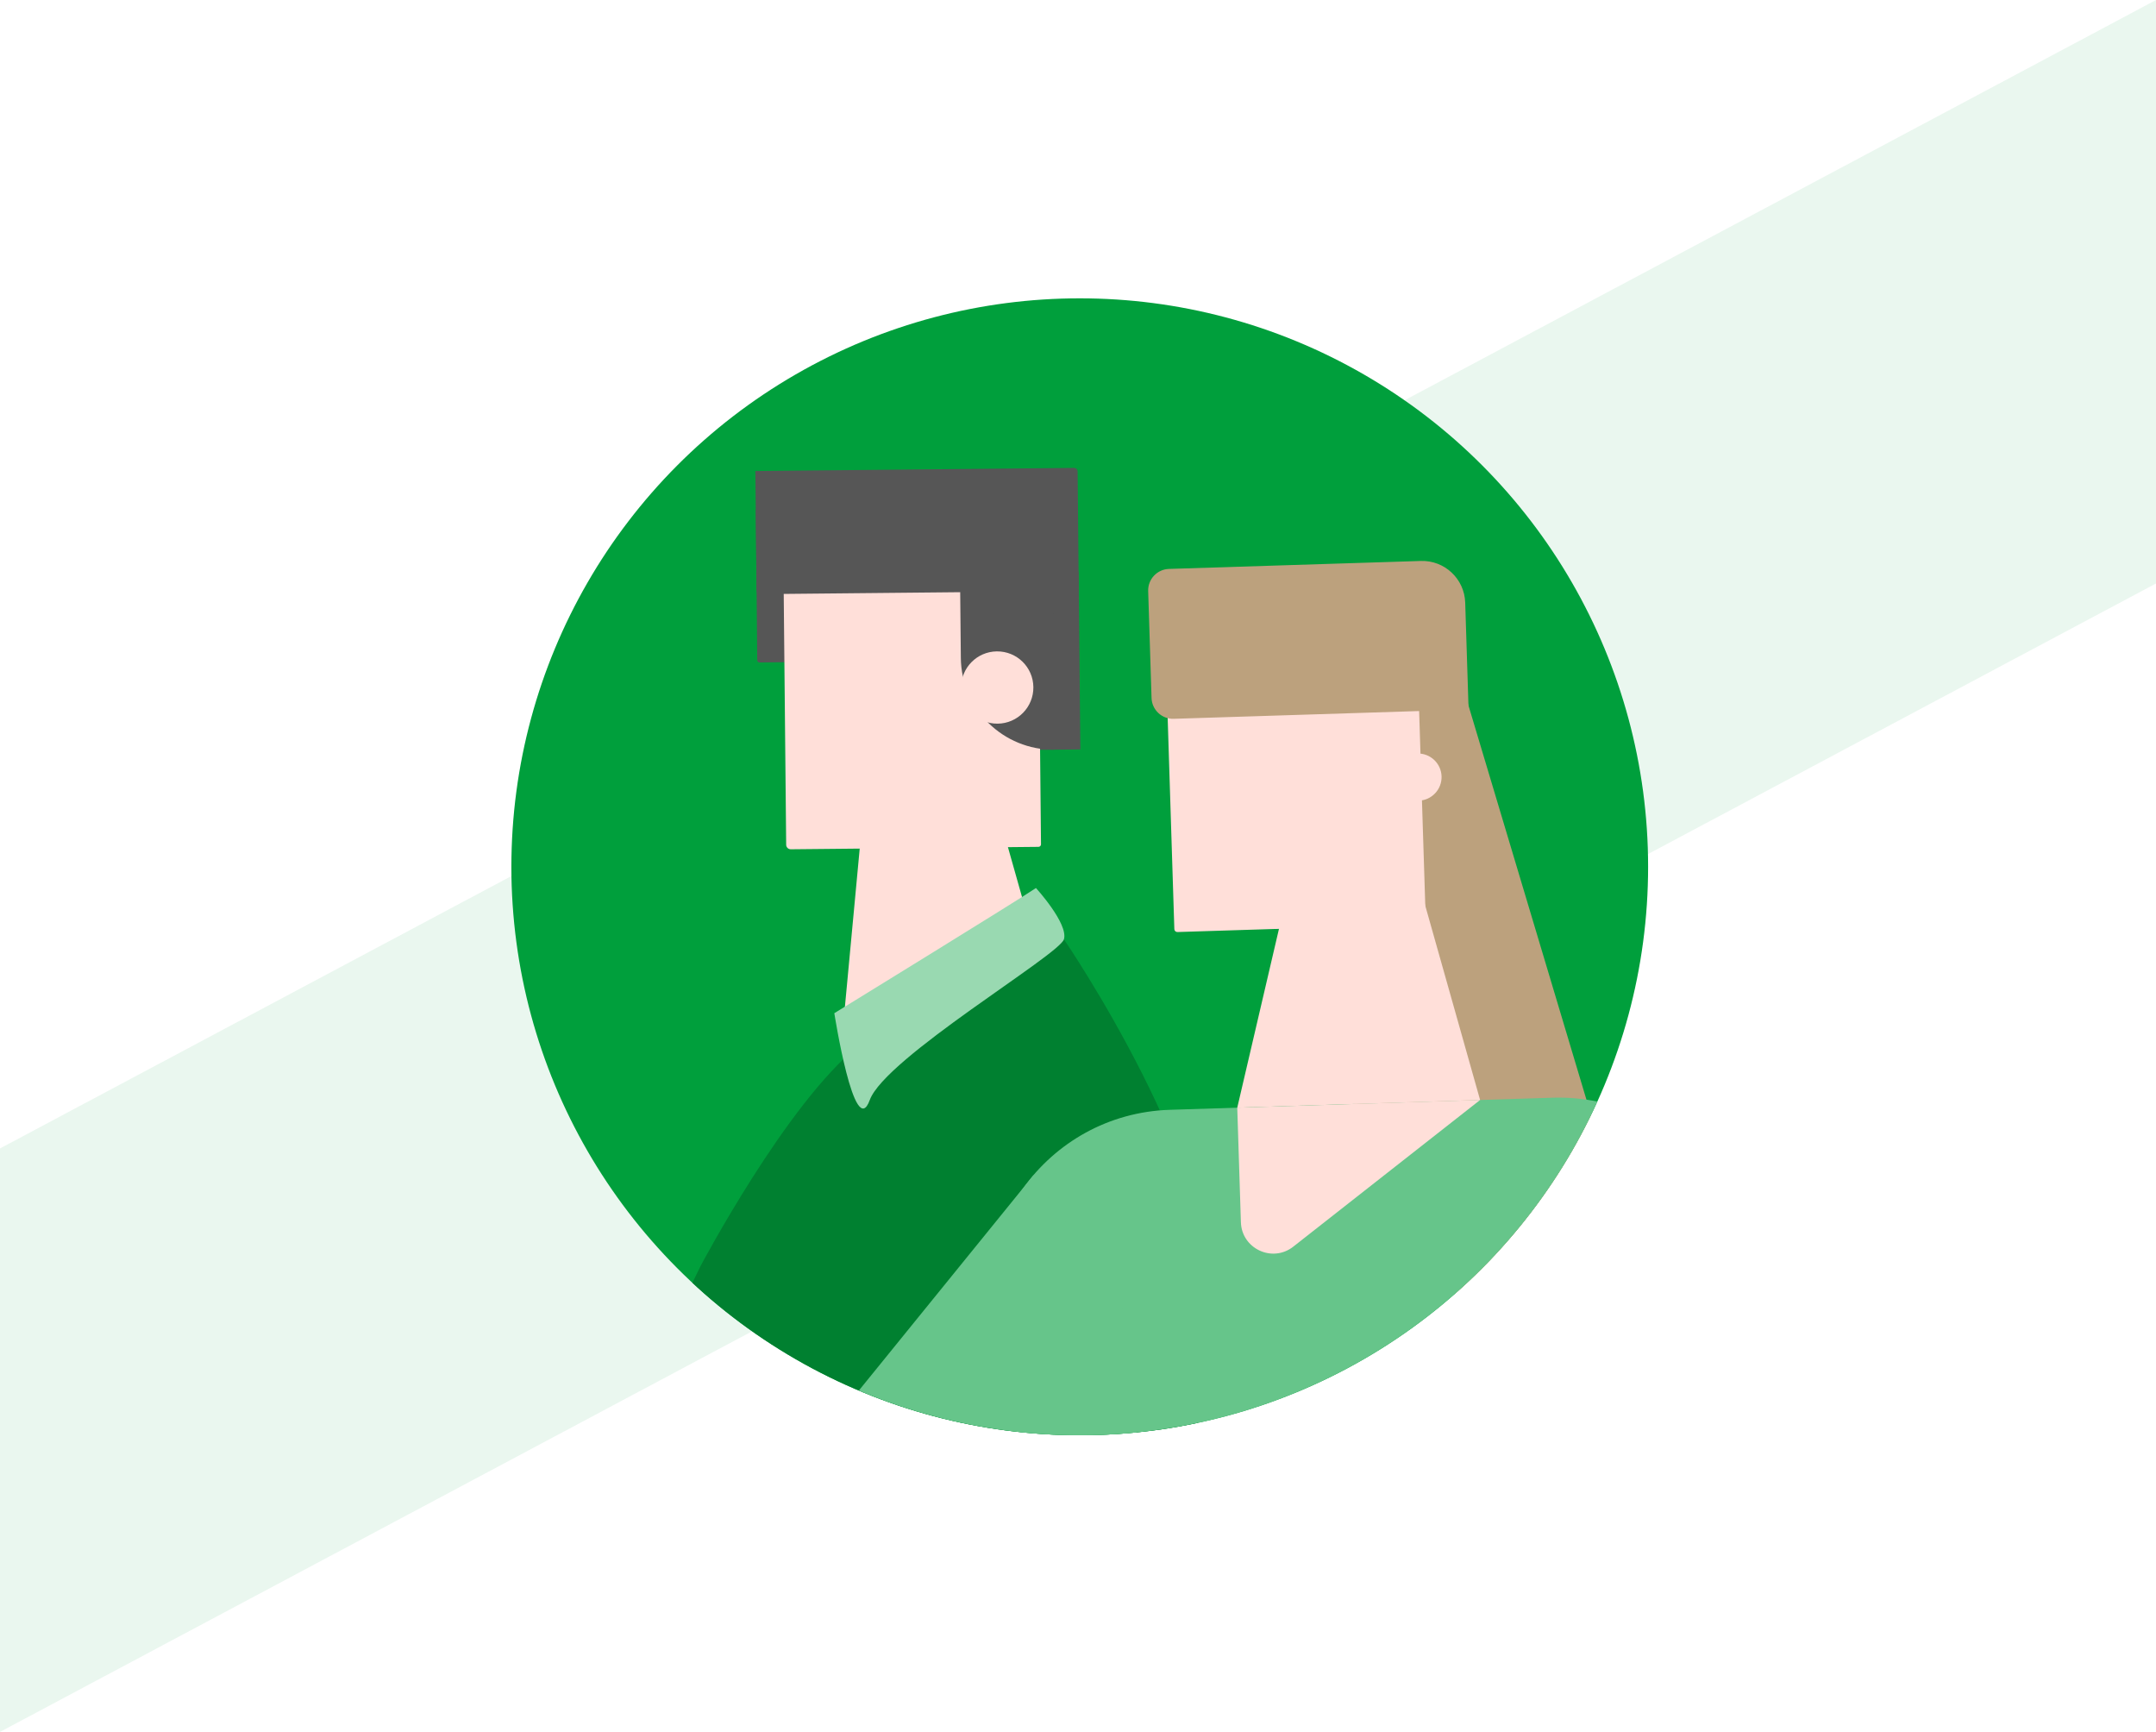 <?xml version="1.0" encoding="UTF-8"?><svg id="Ebene_1" xmlns="http://www.w3.org/2000/svg" xmlns:xlink="http://www.w3.org/1999/xlink" viewBox="0 0 569 457"><defs><style>.cls-1{fill:none;}.cls-2{clip-path:url(#clippath);}.cls-3{fill:#66c58a;}.cls-4{fill:#008030;}.cls-5{fill:#ffdfd9;}.cls-6{fill:#009f3c;}.cls-7{fill:#bca17d;}.cls-8,.cls-9{fill:#99d9b1;}.cls-10{fill:#565656;}.cls-9{opacity:.2;}</style><clipPath id="clippath"><circle class="cls-1" cx="284.96" cy="228.72" r="150"/></clipPath></defs><polygon class="cls-9" points="-.02 457.01 569.02 153.95 569.02 -.01 -.02 303.05 -.02 457.01"/><g><circle class="cls-6" cx="284.96" cy="228.72" r="150"/><g class="cls-2"><g><rect class="cls-10" x="260.42" y="150.98" width="24.47" height="46.89" transform="translate(547 346.18) rotate(179.44)"/><path class="cls-10" d="M199.66,134.43h20.71c.33,0,.59,.27,.59,.59v39.67h-21.3v-40.26h0Z" transform="translate(422.12 307.07) rotate(179.44)"/><path class="cls-5" d="M207.79,146.19h65.37c.66,0,1.2,.54,1.2,1.2v76.39h-67.25v-76.92c0-.37,.3-.67,.67-.67Z" transform="translate(483.27 367.61) rotate(179.44)"/><polygon class="cls-5" points="229.29 198.29 260.82 205.18 277.83 265.37 238.95 279.56 222.96 265.91 229.29 198.29"/><path class="cls-10" d="M199.52,123.88h84.13c.5,0,.91,.41,.91,.91v31.59h-84.13c-.5,0-.91-.41-.91-.91v-31.59h0Z" transform="translate(485.43 277.88) rotate(179.44)"/><path class="cls-10" d="M278.29,197.82l-.46-46.89-24.47,.24,.22,22.42c.13,13.52,11.19,24.36,24.71,24.23Z"/><path class="cls-5" d="M253.65,181.51c.05,5.27,4.36,9.49,9.63,9.44,5.27-.05,9.49-4.36,9.44-9.63-.05-5.27-4.36-9.49-9.63-9.44-5.27,.05-9.49,4.36-9.44,9.63Z"/><path class="cls-4" d="M280.79,247.84c-17.31,1.68-38,15.18-54.26,28.16-18.92,15.1-41.56,57.92-41.56,57.92,0,0-42.66,84.05-64.5,194.11,0,0,79,56.91,118.71,64.77,39.71,7.85,77.69-208.05,80.65-245.8,2.97-37.75-39.05-99.15-39.05-99.15Z"/><path class="cls-8" d="M273.41,234.32s8.57,9.39,7.38,13.52c-1.19,4.13-47.21,31.31-51.25,42.43-4.03,11.12-9.35-22.92-9.35-22.92,0,0,49.69-30.55,53.21-33.03Z"/></g><g><polygon class="cls-7" points="359.07 342.74 433.07 338.24 387.07 184.54 354.1 185.58 359.07 342.74"/><path class="cls-3" d="M511.28,622.37l-282.75,8.95c-11.48,.36-19.1-11.77-13.78-21.95l79.14-151.57-30.95-100.83c-9.6-31.26,13.16-63.1,45.85-64.13l100.93-3.19c32.72-1.04,57.46,29.36,49.79,61.19l-24.68,102.51,88.81,146.23c5.97,9.82-.87,22.43-12.36,22.8Z"/><path class="cls-5" d="M326.53,292.28l.96,30.23c.22,6.98,8.28,10.76,13.79,6.47l49.34-38.73-64.09,2.03Z"/><path class="cls-5" d="M380.45,204.85c.11,3.44-2.59,6.31-6.02,6.42-3.44,.11-6.31-2.59-6.42-6.02-.11-3.44,2.59-6.31,6.02-6.42,3.44-.11,6.31,2.59,6.42,6.02Z"/><polygon class="cls-5" points="344.3 216.12 369.47 215.32 390.62 290.25 326.53 292.28 344.3 216.12"/><path class="cls-5" d="M309.14,168.34h65.15c.44,0,.79,.36,.79,.79v75.81h-66.39v-76.16c0-.25,.2-.44,.44-.44Z" transform="translate(690.16 402.37) rotate(178.19)"/><path class="cls-7" d="M387.58,187.21l-77.82,2.46c-3.13,.1-5.75-2.36-5.85-5.49l-.89-28.21c-.1-3.13,2.36-5.75,5.49-5.85l66.48-2.1c6.26-.2,11.5,4.72,11.7,10.98l.89,28.21Z"/><path class="cls-3" d="M9.7,379.64l2.7-22.73,172.31,61.73,88.07-108.57,38.01,56.57-106.17,110.01c-14.27,2.89-29.1,.6-41.84-6.46L9.7,379.64Z"/><path class="cls-3" d="M479.13,639.17l-26.29-9.06,63.74-161.72c1.36-1.93,.94-4.59-.94-6.02l-117.79-90.91,48.44-67.38s100.49,99.12,134.51,131.62c11.72,11.2,11.5,28.79,1.39,41.46-29.87,37.46-103.06,162.01-103.06,162.01Z"/></g></g></g></svg>